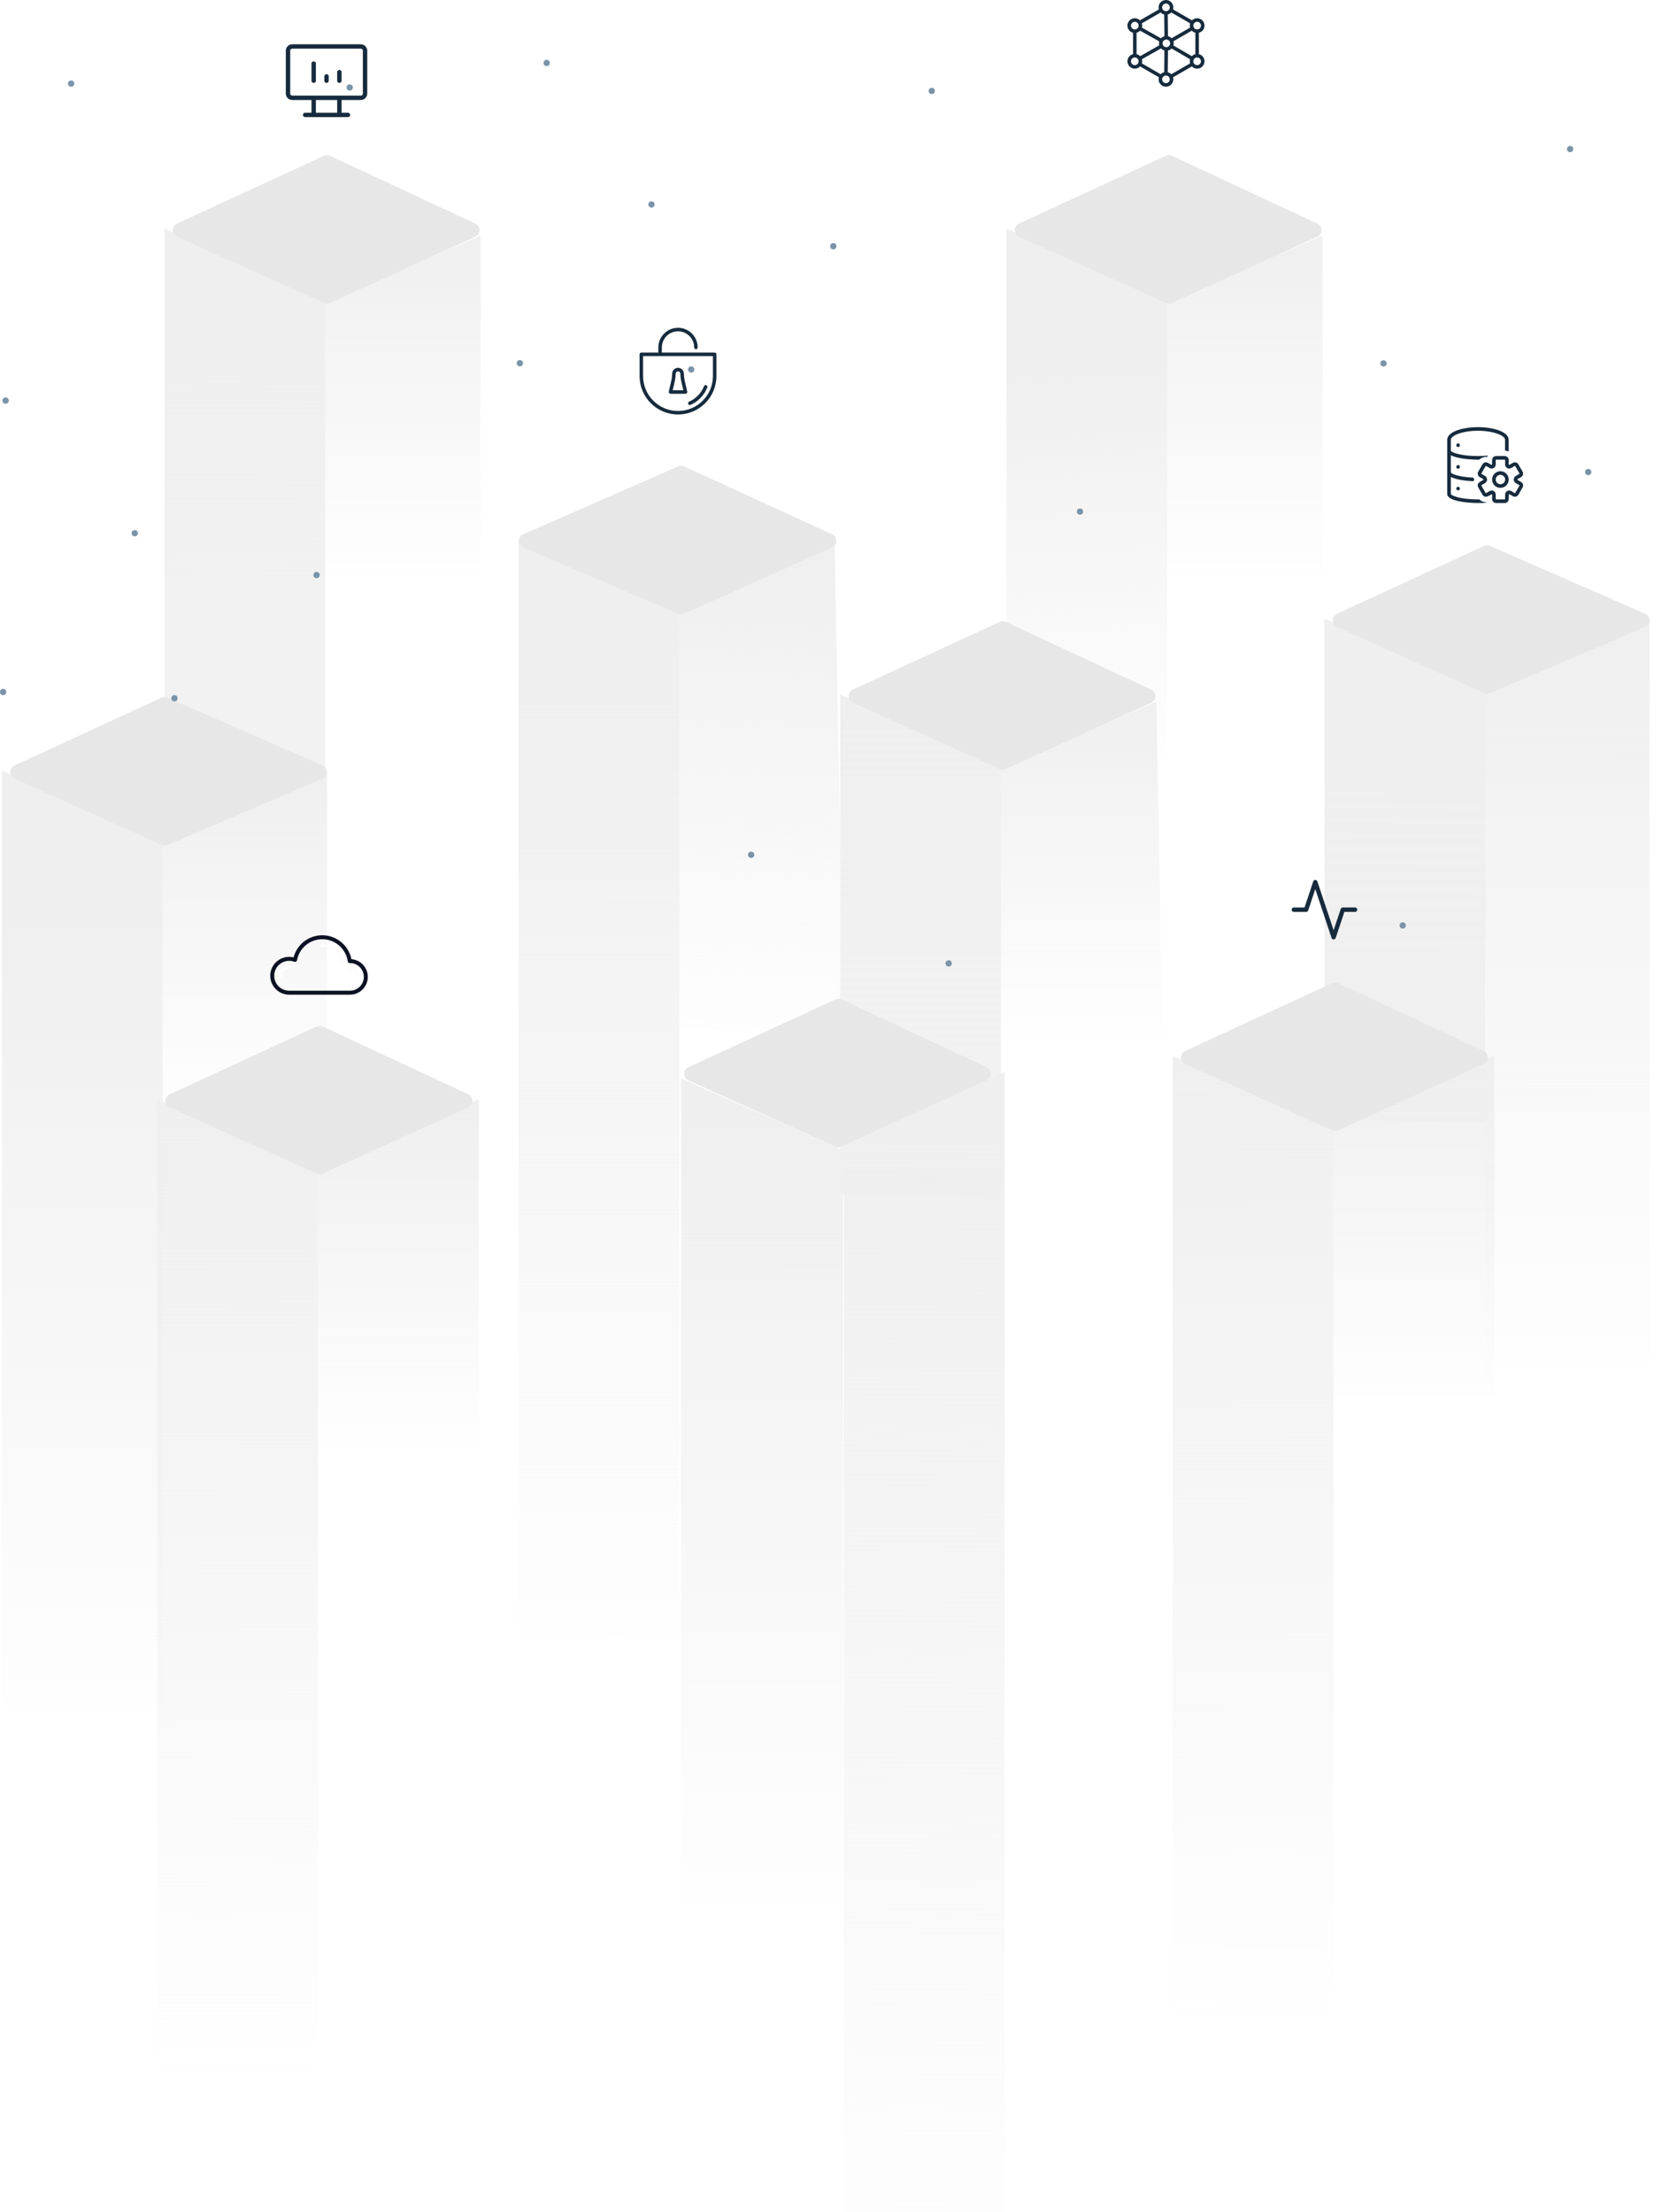 <svg width="453" height="603" viewBox="0 0 453 603" fill="none" xmlns="http://www.w3.org/2000/svg">
<path d="M88.645 82.467L44.816 62.276V198.688L88.645 211.707V82.467Z" fill="url(#paint0_linear_3943_3077)"/>
<path d="M130.995 64.248L88.643 82.469V196.227H130.995V64.248Z" fill="url(#paint1_linear_3943_3077)"/>
<path d="M88.304 42.469L48.242 60.959C46.708 61.667 46.718 63.85 48.258 64.543L88.32 82.593C88.837 82.826 89.43 82.825 89.946 82.59L129.568 64.54C131.097 63.843 131.107 61.673 129.584 60.962L89.962 42.472C89.437 42.227 88.83 42.226 88.304 42.469Z" fill="#E7E7E7"/>
<path d="M318.129 82.467L274.3 62.276V287.548L318.129 288.532V82.467Z" fill="url(#paint2_linear_3943_3077)"/>
<path d="M360.479 64.248L318.128 82.469V196.227H360.479V64.248Z" fill="url(#paint3_linear_3943_3077)"/>
<path d="M317.788 42.469L277.726 60.959C276.193 61.667 276.202 63.85 277.742 64.543L317.804 82.593C318.322 82.826 318.914 82.825 319.43 82.59L359.052 64.54C360.582 63.843 360.592 61.673 359.068 60.962L319.447 42.472C318.921 42.227 318.314 42.226 317.788 42.469Z" fill="#E7E7E7"/>
<path d="M185.164 167.166L141.335 146.975L141.335 446.008L185.164 446.993L185.164 167.166Z" fill="url(#paint4_linear_3943_3077)"/>
<path d="M227.512 148.946L185.161 167.167V280.926H229.975L227.512 148.946Z" fill="url(#paint5_linear_3943_3077)"/>
<path d="M184.842 127.139L142.628 145.642C141.048 146.334 141.058 148.578 142.644 149.257L184.858 167.319C185.364 167.536 185.936 167.531 186.438 167.306L226.8 149.244C228.346 148.552 228.356 146.361 226.817 145.655L186.454 127.152C185.943 126.918 185.357 126.913 184.842 127.139Z" fill="#E7E7E7"/>
<path d="M272.837 209.52L229.008 189.329V325.741L272.837 326.726V209.52Z" fill="url(#paint6_linear_3943_3077)"/>
<path d="M315.188 191.3L272.836 209.521V323.28H317.65L315.188 191.3Z" fill="url(#paint7_linear_3943_3077)"/>
<path d="M272.496 169.522L232.434 188.012C230.901 188.719 230.911 190.902 232.451 191.596L272.513 209.646C273.03 209.879 273.622 209.878 274.138 209.643L313.76 191.593C315.29 190.896 315.3 188.726 313.777 188.015L274.155 169.525C273.629 169.28 273.023 169.279 272.496 169.522Z" fill="#E7E7E7"/>
<path d="M44.325 230.206L0.496 210.015V533.073L44.325 534.057V230.206Z" fill="url(#paint8_linear_3943_3077)"/>
<path d="M89.138 210.015L44.324 230.206V343.965H89.138V210.015Z" fill="url(#paint9_linear_3943_3077)"/>
<path d="M44.01 190.196L3.922 208.698C2.388 209.406 2.398 211.589 3.938 212.282L44.026 230.344C44.528 230.57 45.102 230.576 45.609 230.36L87.9 212.298C89.487 211.62 89.497 209.373 87.915 208.682L45.625 190.18C45.109 189.954 44.521 189.96 44.01 190.196Z" fill="#E7E7E7"/>
<path d="M404.805 188.842L360.976 168.651V305.063L404.805 306.048V188.842Z" fill="url(#paint10_linear_3943_3077)"/>
<path d="M449.618 168.651L404.804 188.842V457.054H449.618V168.651Z" fill="url(#paint11_linear_3943_3077)"/>
<path d="M404.49 148.831L364.402 167.333C362.868 168.041 362.878 170.224 364.418 170.918L404.506 188.979C405.008 189.206 405.582 189.211 406.089 188.995L448.38 170.933C449.967 170.255 449.977 168.009 448.395 167.317L406.105 148.815C405.589 148.589 405.001 148.595 404.49 148.831Z" fill="#E7E7E7"/>
<path d="M229.767 313.48L185.619 293.981L185.619 537.794H229.767L229.767 313.48Z" fill="url(#paint12_linear_3943_3077)"/>
<path d="M227.675 272.463L187.613 290.953C186.079 291.661 186.089 293.844 187.629 294.537L227.691 312.587C228.208 312.82 228.801 312.819 229.317 312.584L268.939 294.534C270.469 293.837 270.479 291.667 268.955 290.956L229.333 272.466C228.808 272.221 228.201 272.22 227.675 272.463Z" fill="#E7E7E7"/>
<path d="M273.815 292.27L229.986 312.461L229.986 602.953H273.815L273.815 292.27Z" fill="url(#paint13_linear_3943_3077)"/>
<path d="M86.674 319.833L42.845 299.643V563.291H86.674V319.833Z" fill="url(#paint14_linear_3943_3077)"/>
<path d="M130.501 299.643L86.672 319.833V427.085H130.501V299.643Z" fill="url(#paint15_linear_3943_3077)"/>
<path d="M86.332 279.835L46.27 298.325C44.737 299.033 44.747 301.216 46.287 301.91L86.349 319.96C86.866 320.193 87.458 320.191 87.975 319.956L127.596 301.906C129.126 301.209 129.136 299.04 127.613 298.329L87.991 279.839C87.465 279.593 86.859 279.592 86.332 279.835Z" fill="#E7E7E7"/>
<path d="M363.445 308.015L319.615 287.824V578.872H363.445V308.015Z" fill="url(#paint16_linear_3943_3077)"/>
<path d="M407.272 287.824L363.443 308.015V386.316H407.272V287.824Z" fill="url(#paint17_linear_3943_3077)"/>
<path d="M363.103 268.016L323.041 286.506C321.508 287.214 321.518 289.397 323.058 290.091L363.12 308.141C363.637 308.374 364.229 308.373 364.745 308.137L404.367 290.087C405.897 289.391 405.907 287.221 404.384 286.51L364.762 268.02C364.236 267.774 363.63 267.773 363.103 268.016Z" fill="#E7E7E7"/>
<circle cx="227.125" cy="67.128" r="0.854" fill="#7A94A9"/>
<circle cx="253.964" cy="24.795" r="0.854" fill="#7A94A9"/>
<circle cx="95.314" cy="23.855" r="0.854" fill="#7A94A9"/>
<circle cx="382.326" cy="252.295" r="0.854" fill="#7A94A9"/>
<circle cx="86.284" cy="156.761" r="0.854" fill="#7A94A9"/>
<circle cx="141.699" cy="99.025" r="0.854" fill="#7A94A9"/>
<circle cx="0.854" cy="188.651" r="0.854" fill="#7A94A9"/>
<circle cx="177.581" cy="55.74" r="0.854" fill="#7A94A9"/>
<circle cx="148.997" cy="17.163" r="0.854" fill="#7A94A9"/>
<circle cx="19.377" cy="22.799" r="0.854" fill="#7A94A9"/>
<circle cx="1.532" cy="109.214" r="0.854" fill="#7A94A9"/>
<circle cx="294.365" cy="139.463" r="0.854" fill="#7A94A9"/>
<circle cx="36.736" cy="145.372" r="0.854" fill="#7A94A9"/>
<circle cx="188.398" cy="100.734" r="0.854" fill="#7A94A9"/>
<circle cx="47.549" cy="190.36" r="0.854" fill="#7A94A9"/>
<circle cx="432.893" cy="128.691" r="0.854" fill="#7A94A9"/>
<circle cx="377.09" cy="99.076" r="0.854" fill="#7A94A9"/>
<circle cx="427.967" cy="40.645" r="0.854" fill="#7A94A9"/>
<circle cx="258.566" cy="262.646" r="0.854" fill="#7A94A9"/>
<circle cx="204.734" cy="233.029" r="0.854" fill="#7A94A9"/>
<path d="M397.417 126.79C397.514 126.79 397.609 126.819 397.69 126.873C397.771 126.927 397.834 127.004 397.872 127.094C397.909 127.184 397.919 127.283 397.9 127.378C397.881 127.474 397.834 127.562 397.765 127.631C397.696 127.699 397.608 127.746 397.513 127.765C397.417 127.784 397.318 127.775 397.228 127.737C397.138 127.7 397.061 127.637 397.007 127.556C396.953 127.475 396.924 127.38 396.924 127.282C396.924 127.152 396.976 127.027 397.068 126.934C397.161 126.842 397.286 126.79 397.417 126.79ZM396.924 121.373C396.924 121.47 396.953 121.565 397.007 121.646C397.061 121.727 397.138 121.791 397.228 121.828C397.318 121.865 397.417 121.875 397.513 121.856C397.608 121.837 397.696 121.79 397.765 121.721C397.834 121.652 397.881 121.564 397.9 121.469C397.919 121.373 397.909 121.274 397.872 121.184C397.834 121.094 397.771 121.018 397.69 120.963C397.609 120.909 397.514 120.88 397.417 120.88C397.286 120.88 397.161 120.932 397.068 121.025C396.976 121.117 396.924 121.242 396.924 121.373ZM396.924 133.192C396.924 133.289 396.953 133.385 397.007 133.466C397.061 133.547 397.138 133.61 397.228 133.647C397.318 133.684 397.417 133.694 397.513 133.675C397.608 133.656 397.696 133.609 397.765 133.54C397.834 133.471 397.881 133.384 397.9 133.288C397.919 133.192 397.909 133.093 397.872 133.003C397.834 132.913 397.771 132.837 397.69 132.782C397.609 132.728 397.514 132.699 397.417 132.699C397.286 132.699 397.161 132.751 397.068 132.844C396.976 132.936 396.924 133.061 396.924 133.192ZM411.225 125.411V126.653C411.242 126.663 411.322 126.753 411.337 126.765L412.367 126.179C412.615 126.036 412.911 125.997 413.188 126.071C413.466 126.145 413.702 126.327 413.846 126.575L415 128.575C415.143 128.824 415.182 129.119 415.108 129.396C415.033 129.674 414.852 129.91 414.604 130.054L413.646 130.607C413.625 130.62 413.608 130.637 413.596 130.657C413.585 130.678 413.578 130.701 413.578 130.725C413.577 130.75 413.583 130.775 413.595 130.798C413.607 130.82 413.624 130.839 413.646 130.852L414.604 131.405C414.852 131.549 415.033 131.785 415.108 132.062C415.182 132.339 415.144 132.635 415.001 132.884L413.846 134.883C413.775 135.007 413.68 135.115 413.567 135.201C413.455 135.288 413.326 135.351 413.188 135.388C413.051 135.425 412.908 135.434 412.767 135.416C412.626 135.397 412.49 135.351 412.367 135.28L411.384 134.714C411.376 134.718 411.265 134.74 411.257 134.744L411.225 136.048C411.225 136.335 411.11 136.611 410.907 136.814C410.704 137.017 410.429 137.131 410.142 137.132H407.778C407.49 137.131 407.215 137.017 407.012 136.814C406.809 136.611 406.695 136.335 406.695 136.048V134.806C406.686 134.802 406.639 134.731 406.629 134.726L405.553 135.28C405.304 135.423 405.009 135.462 404.731 135.387C404.454 135.313 404.217 135.132 404.073 134.884L402.919 132.885C402.848 132.761 402.802 132.625 402.783 132.484C402.764 132.343 402.774 132.2 402.811 132.062C402.848 131.925 402.911 131.796 402.998 131.683C403.085 131.57 403.193 131.476 403.316 131.405L404.283 130.846C404.3 130.833 404.313 130.816 404.321 130.796C404.329 130.777 404.333 130.756 404.331 130.734C404.334 130.712 404.331 130.689 404.322 130.668C404.314 130.647 404.301 130.628 404.283 130.613L403.316 130.054C403.192 129.983 403.084 129.889 402.998 129.776C402.911 129.663 402.848 129.534 402.811 129.397C402.774 129.26 402.765 129.116 402.783 128.975C402.802 128.834 402.848 128.698 402.919 128.575L404.073 126.576C404.217 126.328 404.453 126.146 404.731 126.072C405.008 125.998 405.303 126.036 405.552 126.179L406.534 126.746C406.543 126.741 406.647 126.723 406.656 126.719L406.695 125.411C406.695 125.124 406.809 124.849 407.012 124.645C407.215 124.442 407.49 124.328 407.778 124.328H410.142C410.429 124.328 410.704 124.442 410.907 124.645C411.11 124.849 411.225 125.124 411.225 125.411ZM410.796 127.586C410.629 127.494 410.489 127.359 410.391 127.195C410.294 127.031 410.241 126.844 410.24 126.653V125.411C410.24 125.385 410.23 125.36 410.211 125.342C410.193 125.323 410.168 125.313 410.142 125.313H407.778C407.752 125.313 407.727 125.323 407.708 125.342C407.69 125.36 407.68 125.385 407.68 125.411V126.653C407.675 126.843 407.621 127.028 407.524 127.191C407.427 127.355 407.29 127.49 407.125 127.585C406.961 127.68 406.775 127.731 406.585 127.733C406.395 127.736 406.208 127.689 406.041 127.599L405.06 127.032C405.038 127.019 405.011 127.016 404.985 127.023C404.96 127.03 404.938 127.046 404.925 127.069L403.772 129.067C403.762 129.09 403.76 129.116 403.766 129.14C403.773 129.165 403.787 129.186 403.808 129.201L404.776 129.76C404.941 129.862 405.077 130.005 405.172 130.175C405.266 130.344 405.316 130.535 405.316 130.73C405.316 130.924 405.266 131.115 405.172 131.285C405.077 131.454 404.941 131.597 404.776 131.699L403.808 132.258C403.788 132.273 403.773 132.294 403.766 132.319C403.76 132.343 403.762 132.369 403.772 132.393L404.926 134.391C404.932 134.402 404.941 134.412 404.951 134.42C404.961 134.428 404.973 134.434 404.986 134.437C404.998 134.44 405.011 134.441 405.024 134.44C405.037 134.438 405.05 134.433 405.061 134.427L406.041 133.86C406.201 133.769 406.381 133.72 406.565 133.72C406.761 133.721 406.954 133.774 407.124 133.874C407.291 133.966 407.43 134.101 407.528 134.264C407.626 134.428 407.678 134.615 407.68 134.806V136.048C407.68 136.074 407.69 136.099 407.708 136.118C407.727 136.136 407.752 136.147 407.778 136.147H410.142C410.168 136.147 410.193 136.136 410.211 136.118C410.23 136.099 410.24 136.074 410.24 136.048V134.806C410.245 134.616 410.298 134.431 410.395 134.268C410.492 134.105 410.63 133.969 410.794 133.874C410.958 133.78 411.144 133.728 411.334 133.726C411.524 133.724 411.711 133.77 411.878 133.861L412.859 134.427C412.882 134.437 412.908 134.439 412.933 134.432C412.957 134.425 412.979 134.411 412.994 134.39L414.148 132.392C414.161 132.369 414.164 132.343 414.157 132.318C414.15 132.293 414.134 132.271 414.111 132.258L413.153 131.705C412.983 131.605 412.842 131.463 412.743 131.292C412.645 131.121 412.594 130.927 412.594 130.73C412.594 130.532 412.645 130.338 412.743 130.167C412.842 129.996 412.983 129.854 413.153 129.754L414.111 129.201C414.134 129.188 414.15 129.166 414.157 129.141C414.164 129.116 414.16 129.089 414.147 129.066L412.994 127.068C412.979 127.048 412.957 127.033 412.933 127.026C412.908 127.02 412.882 127.022 412.859 127.032L411.877 127.599C411.712 127.693 411.525 127.741 411.335 127.739C411.145 127.736 410.959 127.684 410.796 127.586ZM411.225 130.73C411.225 131.178 411.092 131.616 410.843 131.988C410.594 132.361 410.24 132.651 409.827 132.822C409.413 132.994 408.957 133.039 408.518 132.951C408.078 132.864 407.675 132.648 407.358 132.331C407.041 132.015 406.825 131.611 406.738 131.172C406.651 130.732 406.696 130.277 406.867 129.863C407.038 129.449 407.329 129.095 407.701 128.846C408.074 128.597 408.512 128.464 408.96 128.464C409.56 128.465 410.136 128.704 410.561 129.129C410.985 129.553 411.224 130.129 411.225 130.73ZM410.24 130.73C410.24 130.476 410.165 130.229 410.024 130.018C409.883 129.808 409.684 129.644 409.45 129.547C409.216 129.45 408.958 129.425 408.71 129.474C408.462 129.523 408.233 129.645 408.054 129.824C407.875 130.003 407.753 130.232 407.704 130.48C407.655 130.728 407.68 130.986 407.777 131.22C407.874 131.453 408.038 131.653 408.248 131.794C408.459 131.935 408.707 132.01 408.96 132.01C409.299 132.009 409.625 131.874 409.865 131.634C410.105 131.394 410.24 131.069 410.24 130.73ZM402.834 116.448C398.775 116.448 394.462 117.656 394.462 119.895V134.669C394.462 136.617 399.938 137.132 402.834 137.132C403.525 137.132 404.196 137.11 404.835 137.069C404.902 137.064 404.968 137.046 405.027 137.015C405.087 136.984 405.139 136.941 405.181 136.889C404.815 136.913 404.448 136.858 404.105 136.728C403.762 136.598 403.45 136.396 403.192 136.135C403.07 136.137 402.957 136.147 402.834 136.147C398.036 136.147 395.447 135.098 395.447 134.669V130.013C396.855 130.778 399.495 131.099 401.58 131.19C401.659 131.027 401.756 130.872 401.869 130.73C401.742 130.569 401.634 130.394 401.549 130.208C397.579 130.043 395.447 129.149 395.447 128.76V124.099C397.155 125.03 400.695 125.313 402.834 125.313C402.965 125.313 403.091 125.305 403.222 125.303C403.499 125.029 403.835 124.821 404.205 124.695C404.575 124.57 404.968 124.531 405.356 124.58C405.401 124.45 405.456 124.324 405.522 124.203C404.662 124.283 403.762 124.328 402.834 124.328C398.036 124.328 395.447 123.279 395.447 122.85V119.895C395.447 118.733 398.606 117.433 402.834 117.433C407.062 117.433 410.221 118.733 410.221 119.895V122.857C410.561 122.867 410.896 122.946 411.206 123.089V119.895C411.206 117.656 406.892 116.448 402.834 116.448Z" fill="#162B3D"/>
<g filter="url(#filter0_b_3943_3077)">
<path d="M328.304 6.98C328.304 5.873 327.403 4.972 326.296 4.972C325.75 4.972 325.255 5.192 324.893 5.546L319.727 2.564C319.778 2.387 319.807 2.201 319.807 2.007C319.807 0.9 318.906 0 317.799 0C316.692 0 315.792 0.9 315.792 2.007C315.792 2.201 315.821 2.387 315.872 2.564L310.705 5.546C310.343 5.192 309.848 4.972 309.302 4.972C308.195 4.972 307.295 5.873 307.295 6.98C307.295 7.92 307.946 8.709 308.82 8.926V14.765C307.946 14.982 307.295 15.771 307.295 16.712C307.295 17.818 308.195 18.719 309.302 18.719C309.865 18.719 310.374 18.485 310.739 18.11L315.872 21.074C315.821 21.251 315.792 21.437 315.792 21.631C315.792 22.737 316.692 23.638 317.799 23.638C318.906 23.638 319.807 22.737 319.807 21.631C319.807 21.437 319.778 21.251 319.727 21.074L324.86 18.11C325.224 18.485 325.733 18.719 326.296 18.719C327.403 18.719 328.304 17.818 328.304 16.711C328.304 15.771 327.652 14.981 326.778 14.765V8.926C327.653 8.71 328.304 7.92 328.304 6.98ZM319.244 3.398L324.386 6.367C324.323 6.56 324.289 6.766 324.289 6.98C324.289 7.169 324.317 7.352 324.366 7.526L319.344 10.422C319.077 10.148 318.733 9.95 318.347 9.863L318.284 3.954C318.656 3.861 318.986 3.666 319.244 3.398ZM318.948 11.819C318.948 12.394 318.48 12.863 317.904 12.863C317.329 12.863 316.861 12.394 316.861 11.819C316.861 11.243 317.329 10.776 317.904 10.776C318.48 10.776 318.948 11.244 318.948 11.819ZM317.799 0.964C318.375 0.964 318.843 1.432 318.843 2.007C318.843 2.583 318.375 3.051 317.799 3.051C317.224 3.051 316.756 2.583 316.756 2.007C316.756 1.432 317.224 0.964 317.799 0.964ZM316.355 3.398C316.614 3.667 316.946 3.863 317.32 3.955L317.384 9.883C317.016 9.982 316.691 10.182 316.439 10.452L311.233 7.523C311.282 7.35 311.31 7.168 311.31 6.98C311.31 6.766 311.275 6.56 311.213 6.367L316.355 3.398ZM308.259 6.98C308.259 6.405 308.727 5.936 309.302 5.936C309.878 5.936 310.346 6.405 310.346 6.98C310.346 7.555 309.878 8.023 309.303 8.023C309.303 8.023 309.302 8.023 309.302 8.023C309.302 8.023 309.302 8.023 309.302 8.023C308.727 8.023 308.259 7.555 308.259 6.98ZM309.302 17.755C308.727 17.755 308.259 17.287 308.259 16.712C308.259 16.136 308.727 15.668 309.302 15.668C309.878 15.668 310.346 16.136 310.346 16.712C310.346 17.287 309.878 17.755 309.302 17.755ZM309.784 14.765V8.926C310.161 8.833 310.496 8.634 310.756 8.361L315.969 11.293C315.924 11.461 315.897 11.637 315.897 11.819C315.897 12.004 315.925 12.183 315.971 12.353L310.749 15.324C310.491 15.054 310.158 14.858 309.784 14.765ZM316.355 20.24L311.227 17.279C311.28 17.099 311.31 16.909 311.31 16.712C311.31 16.52 311.281 16.335 311.231 16.159L316.445 13.193C316.696 13.46 317.019 13.657 317.383 13.755L317.32 19.683C316.946 19.776 316.614 19.971 316.355 20.24ZM317.799 22.674C317.224 22.674 316.756 22.206 316.756 21.631C316.756 21.055 317.224 20.587 317.799 20.587C318.375 20.587 318.843 21.055 318.843 21.631C318.843 22.206 318.375 22.674 317.799 22.674ZM319.244 20.24C318.986 19.973 318.656 19.777 318.284 19.685L318.348 13.776C318.73 13.689 319.072 13.494 319.337 13.223L324.369 16.156C324.318 16.333 324.289 16.519 324.289 16.711C324.289 16.909 324.319 17.099 324.372 17.279L319.244 20.24ZM324.851 15.321L319.828 12.392C319.882 12.21 319.912 12.018 319.912 11.819C319.912 11.623 319.882 11.434 319.83 11.254L324.845 8.363C325.104 8.635 325.438 8.833 325.814 8.926V14.765C325.441 14.857 325.11 15.053 324.851 15.321ZM327.34 16.711C327.34 17.287 326.872 17.755 326.296 17.755C325.721 17.755 325.253 17.287 325.253 16.711C325.253 16.136 325.72 15.669 326.295 15.668C326.295 15.668 326.296 15.668 326.296 15.668C326.297 15.668 326.297 15.668 326.297 15.668C326.872 15.669 327.34 16.136 327.34 16.711ZM326.297 8.023C326.297 8.023 326.296 8.023 326.296 8.023C326.296 8.023 326.296 8.023 326.295 8.023C325.721 8.023 325.253 7.555 325.253 6.98C325.253 6.405 325.721 5.936 326.296 5.936C326.872 5.936 327.34 6.405 327.34 6.98C327.34 7.555 326.872 8.023 326.297 8.023Z" fill="#162B3D"/>
</g>
<g filter="url(#filter1_d_3943_3077)">
<path d="M184.799 113.001C190.576 113.001 195.275 108.301 195.275 102.525V96.597C195.275 96.332 195.061 96.118 194.796 96.118H180.396V94.723C180.396 92.296 182.372 90.32 184.799 90.32C187.227 90.32 189.203 92.296 189.203 94.723C189.203 94.988 189.417 95.202 189.681 95.202C189.946 95.202 190.16 94.988 190.16 94.723C190.16 91.767 187.755 89.362 184.799 89.362C181.844 89.362 179.439 91.767 179.439 94.723V96.118H174.803C174.538 96.118 174.324 96.332 174.324 96.597V102.525C174.324 108.301 179.023 113.001 184.799 113.001ZM175.282 97.076H194.317V102.525C194.317 107.773 190.048 112.043 184.799 112.043C179.551 112.043 175.282 107.773 175.282 102.525V97.076Z" fill="#162B3D"/>
</g>
<g filter="url(#filter2_d_3943_3077)">
<path d="M188.018 110.418C188.082 110.418 188.147 110.405 188.21 110.378C190.29 109.471 191.955 107.74 192.779 105.628C192.875 105.381 192.753 105.104 192.507 105.007C192.26 104.911 191.982 105.033 191.886 105.28C191.155 107.156 189.675 108.694 187.827 109.5C187.584 109.606 187.474 109.888 187.579 110.13C187.658 110.31 187.834 110.418 188.018 110.418Z" fill="#162B3D"/>
</g>
<g filter="url(#filter3_d_3943_3077)">
<path d="M182.761 107.349H186.843C186.985 107.349 187.12 107.286 187.211 107.176C187.302 107.067 187.34 106.923 187.314 106.783C187.209 106.214 187.068 105.646 186.932 105.096C186.659 103.99 186.4 102.945 186.4 101.874C186.4 100.993 185.683 100.276 184.802 100.276C183.921 100.276 183.204 100.993 183.204 101.874C183.204 102.918 182.945 103.972 182.671 105.088C182.535 105.642 182.395 106.214 182.29 106.783C182.264 106.923 182.301 107.067 182.393 107.176C182.483 107.286 182.618 107.349 182.761 107.349ZM183.601 105.316C183.877 104.194 184.162 103.034 184.162 101.874C184.162 101.521 184.449 101.234 184.802 101.234C185.155 101.234 185.442 101.521 185.442 101.874C185.442 103.061 185.727 104.213 186.003 105.327C186.089 105.677 186.178 106.034 186.257 106.391H183.347C183.426 106.032 183.514 105.67 183.601 105.316Z" fill="#162B3D"/>
</g>
<g filter="url(#filter4_d_3943_3077)">
<path d="M100.25 266.319C100.25 263.774 98.277 261.68 95.78 261.486C95.035 257.739 91.703 254.968 87.844 254.968C84.143 254.968 80.942 257.472 80.016 261.002C79.62 260.905 79.217 260.857 78.813 260.857C75.97 260.857 73.657 263.17 73.657 266.012C73.657 268.855 75.97 271.168 78.813 271.168H95.402C98.075 271.168 100.25 268.993 100.25 266.319ZM74.741 266.012C74.741 263.766 76.567 261.94 78.813 261.94C79.29 261.94 79.766 262.026 80.228 262.198C80.379 262.254 80.546 262.24 80.684 262.161C80.823 262.082 80.921 261.946 80.95 261.789C81.563 258.464 84.462 256.051 87.844 256.051C91.321 256.051 94.304 258.648 94.784 262.092C94.823 262.364 95.05 262.576 95.331 262.559C95.353 262.559 95.375 262.557 95.402 262.555C97.478 262.555 99.167 264.244 99.167 266.32C99.167 268.396 97.478 270.085 95.402 270.085H78.813C76.567 270.084 74.741 268.258 74.741 266.012Z" fill="#0C1123"/>
</g>
<g filter="url(#filter5_d_3943_3077)">
<path d="M96.998 266.317C96.998 266.616 97.24 266.859 97.539 266.859C97.838 266.859 98.081 266.616 98.081 266.317C98.081 264.871 96.904 263.668 95.458 263.636C95.155 263.623 94.911 263.867 94.904 264.166C94.898 264.465 95.135 264.712 95.434 264.719C96.296 264.738 96.998 265.455 96.998 266.317Z" fill="#FDFDFD"/>
</g>
<g filter="url(#filter6_d_3943_3077)">
<path d="M87.838 257.134C87.538 257.134 87.296 257.376 87.296 257.675C87.296 257.974 87.538 258.217 87.838 258.217C90.24 258.217 92.301 260.011 92.633 262.391C92.67 262.661 92.902 262.858 93.168 262.858C93.193 262.858 93.219 262.856 93.244 262.853C93.54 262.811 93.746 262.538 93.705 262.241C93.299 259.329 90.777 257.134 87.838 257.134Z" fill="#FDFDFD"/>
</g>
<g filter="url(#filter7_d_3943_3077)">
<path d="M78.812 263.024C77.164 263.024 75.823 264.365 75.823 266.014C75.823 266.313 76.065 266.555 76.364 266.555C76.663 266.555 76.906 266.313 76.906 266.014C76.906 264.963 77.761 264.107 78.812 264.107C79.111 264.107 79.354 263.865 79.354 263.566C79.354 263.266 79.111 263.024 78.812 263.024Z" fill="#FDFDFD"/>
</g>
<path d="M83.167 31.333H94.833M85.5 26.667V31.333M92.5 26.667V31.333M85.5 22V17.333M89 22V20.833M92.5 22V19.667M79.667 12.667H98.333C98.978 12.667 99.5 13.189 99.5 13.833V25.5C99.5 26.144 98.978 26.667 98.333 26.667H79.667C79.022 26.667 78.5 26.144 78.5 25.5V13.833C78.5 13.189 79.022 12.667 79.667 12.667Z" stroke="#162B3D" stroke-width="1.2" stroke-linecap="round" stroke-linejoin="round"/>
<path d="M369.333 248H366L363.5 255.5L358.5 240.5L356 248H352.667" stroke="#162B3D" stroke-width="1.2" stroke-linecap="round" stroke-linejoin="round"/>
<defs>
<filter id="filter0_b_3943_3077" x="228.501" y="-78.794" width="178.597" height="181.226" filterUnits="userSpaceOnUse" color-interpolation-filters="sRGB">
<feFlood flood-opacity="0" result="BackgroundImageFix"/>
<feGaussianBlur in="BackgroundImageFix" stdDeviation="39.397"/>
<feComposite in2="SourceAlpha" operator="in" result="effect1_backgroundBlur_3943_3077"/>
<feBlend mode="normal" in="SourceGraphic" in2="effect1_backgroundBlur_3943_3077" result="shape"/>
</filter>
<filter id="filter1_d_3943_3077" x="170.382" y="85.421" width="28.835" height="31.521" filterUnits="userSpaceOnUse" color-interpolation-filters="sRGB">
<feFlood flood-opacity="0" result="BackgroundImageFix"/>
<feColorMatrix in="SourceAlpha" type="matrix" values="0 0 0 0 0 0 0 0 0 0 0 0 0 0 0 0 0 0 127 0" result="hardAlpha"/>
<feOffset/>
<feGaussianBlur stdDeviation="1.971"/>
<feComposite in2="hardAlpha" operator="out"/>
<feColorMatrix type="matrix" values="0 0 0 0 1 0 0 0 0 1 0 0 0 0 1 0 0 0 0.88 0"/>
<feBlend mode="normal" in2="BackgroundImageFix" result="effect1_dropShadow_3943_3077"/>
<feBlend mode="normal" in="SourceGraphic" in2="effect1_dropShadow_3943_3077" result="shape"/>
</filter>
<filter id="filter2_d_3943_3077" x="183.598" y="101.033" width="13.156" height="13.327" filterUnits="userSpaceOnUse" color-interpolation-filters="sRGB">
<feFlood flood-opacity="0" result="BackgroundImageFix"/>
<feColorMatrix in="SourceAlpha" type="matrix" values="0 0 0 0 0 0 0 0 0 0 0 0 0 0 0 0 0 0 127 0" result="hardAlpha"/>
<feOffset/>
<feGaussianBlur stdDeviation="1.971"/>
<feComposite in2="hardAlpha" operator="out"/>
<feColorMatrix type="matrix" values="0 0 0 0 1 0 0 0 0 1 0 0 0 0 1 0 0 0 0.88 0"/>
<feBlend mode="normal" in2="BackgroundImageFix" result="effect1_dropShadow_3943_3077"/>
<feBlend mode="normal" in="SourceGraphic" in2="effect1_dropShadow_3943_3077" result="shape"/>
</filter>
<filter id="filter3_d_3943_3077" x="178.34" y="96.335" width="12.924" height="14.956" filterUnits="userSpaceOnUse" color-interpolation-filters="sRGB">
<feFlood flood-opacity="0" result="BackgroundImageFix"/>
<feColorMatrix in="SourceAlpha" type="matrix" values="0 0 0 0 0 0 0 0 0 0 0 0 0 0 0 0 0 0 127 0" result="hardAlpha"/>
<feOffset/>
<feGaussianBlur stdDeviation="1.971"/>
<feComposite in2="hardAlpha" operator="out"/>
<feColorMatrix type="matrix" values="0 0 0 0 1 0 0 0 0 1 0 0 0 0 1 0 0 0 0.88 0"/>
<feBlend mode="normal" in2="BackgroundImageFix" result="effect1_dropShadow_3943_3077"/>
<feBlend mode="normal" in="SourceGraphic" in2="effect1_dropShadow_3943_3077" result="shape"/>
</filter>
<filter id="filter4_d_3943_3077" x="69.716" y="251.027" width="34.476" height="24.083" filterUnits="userSpaceOnUse" color-interpolation-filters="sRGB">
<feFlood flood-opacity="0" result="BackgroundImageFix"/>
<feColorMatrix in="SourceAlpha" type="matrix" values="0 0 0 0 0 0 0 0 0 0 0 0 0 0 0 0 0 0 127 0" result="hardAlpha"/>
<feOffset/>
<feGaussianBlur stdDeviation="1.971"/>
<feComposite in2="hardAlpha" operator="out"/>
<feColorMatrix type="matrix" values="0 0 0 0 1 0 0 0 0 1 0 0 0 0 1 0 0 0 0.88 0"/>
<feBlend mode="normal" in2="BackgroundImageFix" result="effect1_dropShadow_3943_3077"/>
<feBlend mode="normal" in="SourceGraphic" in2="effect1_dropShadow_3943_3077" result="shape"/>
</filter>
<filter id="filter5_d_3943_3077" x="90.962" y="259.694" width="11.06" height="11.107" filterUnits="userSpaceOnUse" color-interpolation-filters="sRGB">
<feFlood flood-opacity="0" result="BackgroundImageFix"/>
<feColorMatrix in="SourceAlpha" type="matrix" values="0 0 0 0 0 0 0 0 0 0 0 0 0 0 0 0 0 0 127 0" result="hardAlpha"/>
<feOffset/>
<feGaussianBlur stdDeviation="1.971"/>
<feComposite in2="hardAlpha" operator="out"/>
<feColorMatrix type="matrix" values="0 0 0 0 1 0 0 0 0 1 0 0 0 0 1 0 0 0 0.88 0"/>
<feBlend mode="normal" in2="BackgroundImageFix" result="effect1_dropShadow_3943_3077"/>
<feBlend mode="normal" in="SourceGraphic" in2="effect1_dropShadow_3943_3077" result="shape"/>
</filter>
<filter id="filter6_d_3943_3077" x="83.355" y="253.192" width="14.298" height="13.607" filterUnits="userSpaceOnUse" color-interpolation-filters="sRGB">
<feFlood flood-opacity="0" result="BackgroundImageFix"/>
<feColorMatrix in="SourceAlpha" type="matrix" values="0 0 0 0 0 0 0 0 0 0 0 0 0 0 0 0 0 0 127 0" result="hardAlpha"/>
<feOffset/>
<feGaussianBlur stdDeviation="1.971"/>
<feComposite in2="hardAlpha" operator="out"/>
<feColorMatrix type="matrix" values="0 0 0 0 1 0 0 0 0 1 0 0 0 0 1 0 0 0 0.88 0"/>
<feBlend mode="normal" in2="BackgroundImageFix" result="effect1_dropShadow_3943_3077"/>
<feBlend mode="normal" in="SourceGraphic" in2="effect1_dropShadow_3943_3077" result="shape"/>
</filter>
<filter id="filter7_d_3943_3077" x="71.881" y="259.082" width="11.415" height="11.414" filterUnits="userSpaceOnUse" color-interpolation-filters="sRGB">
<feFlood flood-opacity="0" result="BackgroundImageFix"/>
<feColorMatrix in="SourceAlpha" type="matrix" values="0 0 0 0 0 0 0 0 0 0 0 0 0 0 0 0 0 0 127 0" result="hardAlpha"/>
<feOffset/>
<feGaussianBlur stdDeviation="1.971"/>
<feComposite in2="hardAlpha" operator="out"/>
<feColorMatrix type="matrix" values="0 0 0 0 1 0 0 0 0 1 0 0 0 0 1 0 0 0 0.88 0"/>
<feBlend mode="normal" in2="BackgroundImageFix" result="effect1_dropShadow_3943_3077"/>
<feBlend mode="normal" in="SourceGraphic" in2="effect1_dropShadow_3943_3077" result="shape"/>
</filter>
<linearGradient id="paint0_linear_3943_3077" x1="66.977" y1="100.688" x2="66.731" y2="158.799" gradientUnits="userSpaceOnUse">
<stop stop-color="#EFEFEF"/>
<stop offset="1" stop-color="#EFEFEF" stop-opacity="0.824"/>
</linearGradient>
<linearGradient id="paint1_linear_3943_3077" x1="110.558" y1="62.278" x2="110.558" y2="160.77" gradientUnits="userSpaceOnUse">
<stop stop-color="#EFEFEF"/>
<stop offset="1" stop-color="#EFEFEF" stop-opacity="0"/>
</linearGradient>
<linearGradient id="paint2_linear_3943_3077" x1="296.461" y1="100.688" x2="303.129" y2="212.946" gradientUnits="userSpaceOnUse">
<stop stop-color="#EFEFEF"/>
<stop offset="1" stop-color="#EFEFEF" stop-opacity="0"/>
</linearGradient>
<linearGradient id="paint3_linear_3943_3077" x1="340.042" y1="62.278" x2="340.042" y2="160.77" gradientUnits="userSpaceOnUse">
<stop stop-color="#EFEFEF"/>
<stop offset="1" stop-color="#EFEFEF" stop-opacity="0"/>
</linearGradient>
<linearGradient id="paint4_linear_3943_3077" x1="163.496" y1="185.387" x2="163.546" y2="462.041" gradientUnits="userSpaceOnUse">
<stop stop-color="#EFEFEF"/>
<stop offset="1" stop-color="#EFEFEF" stop-opacity="0"/>
</linearGradient>
<linearGradient id="paint5_linear_3943_3077" x1="207.075" y1="146.976" x2="203.679" y2="292.476" gradientUnits="userSpaceOnUse">
<stop stop-color="#EFEFEF"/>
<stop offset="1" stop-color="#EFEFEF" stop-opacity="0"/>
</linearGradient>
<linearGradient id="paint6_linear_3943_3077" x1="250.923" y1="189.329" x2="250.923" y2="285.852" gradientUnits="userSpaceOnUse">
<stop stop-color="#EFEFEF"/>
<stop offset="1" stop-color="#EFEFEF" stop-opacity="0.824"/>
</linearGradient>
<linearGradient id="paint7_linear_3943_3077" x1="294.75" y1="189.33" x2="294.75" y2="287.823" gradientUnits="userSpaceOnUse">
<stop stop-color="#EFEFEF"/>
<stop offset="1" stop-color="#EFEFEF" stop-opacity="0"/>
</linearGradient>
<linearGradient id="paint8_linear_3943_3077" x1="22.657" y1="248.427" x2="22.664" y2="479.246" gradientUnits="userSpaceOnUse">
<stop stop-color="#EFEFEF"/>
<stop offset="1" stop-color="#EFEFEF" stop-opacity="0"/>
</linearGradient>
<linearGradient id="paint9_linear_3943_3077" x1="66.238" y1="210.015" x2="66.238" y2="308.508" gradientUnits="userSpaceOnUse">
<stop stop-color="#EFEFEF"/>
<stop offset="1" stop-color="#EFEFEF" stop-opacity="0"/>
</linearGradient>
<linearGradient id="paint10_linear_3943_3077" x1="383.137" y1="207.063" x2="382.891" y2="265.173" gradientUnits="userSpaceOnUse">
<stop stop-color="#EFEFEF"/>
<stop offset="1" stop-color="#EFEFEF" stop-opacity="0.937"/>
</linearGradient>
<linearGradient id="paint11_linear_3943_3077" x1="426.718" y1="168.651" x2="426.836" y2="383.397" gradientUnits="userSpaceOnUse">
<stop stop-color="#EFEFEF"/>
<stop offset="1" stop-color="#EFEFEF" stop-opacity="0"/>
</linearGradient>
<linearGradient id="paint12_linear_3943_3077" x1="207.693" y1="302.509" x2="207.752" y2="530.24" gradientUnits="userSpaceOnUse">
<stop stop-color="#EFEFEF"/>
<stop offset="1" stop-color="#EFEFEF" stop-opacity="0"/>
</linearGradient>
<linearGradient id="paint13_linear_3943_3077" x1="246.823" y1="306.523" x2="244.581" y2="634.588" gradientUnits="userSpaceOnUse">
<stop stop-color="#EFEFEF"/>
<stop offset="1" stop-color="#EFEFEF" stop-opacity="0"/>
</linearGradient>
<linearGradient id="paint14_linear_3943_3077" x1="64.759" y1="299.643" x2="65.159" y2="571.318" gradientUnits="userSpaceOnUse">
<stop stop-color="#EFEFEF"/>
<stop offset="1" stop-color="#EFEFEF" stop-opacity="0"/>
</linearGradient>
<linearGradient id="paint15_linear_3943_3077" x1="108.587" y1="299.643" x2="108.587" y2="398.135" gradientUnits="userSpaceOnUse">
<stop stop-color="#EFEFEF"/>
<stop offset="1" stop-color="#EFEFEF" stop-opacity="0"/>
</linearGradient>
<linearGradient id="paint16_linear_3943_3077" x1="341.53" y1="287.824" x2="341.846" y2="555.264" gradientUnits="userSpaceOnUse">
<stop stop-color="#EFEFEF"/>
<stop offset="1" stop-color="#EFEFEF" stop-opacity="0"/>
</linearGradient>
<linearGradient id="paint17_linear_3943_3077" x1="385.358" y1="287.824" x2="385.358" y2="386.316" gradientUnits="userSpaceOnUse">
<stop stop-color="#EFEFEF"/>
<stop offset="1" stop-color="#EFEFEF" stop-opacity="0"/>
</linearGradient>
</defs>
</svg>
